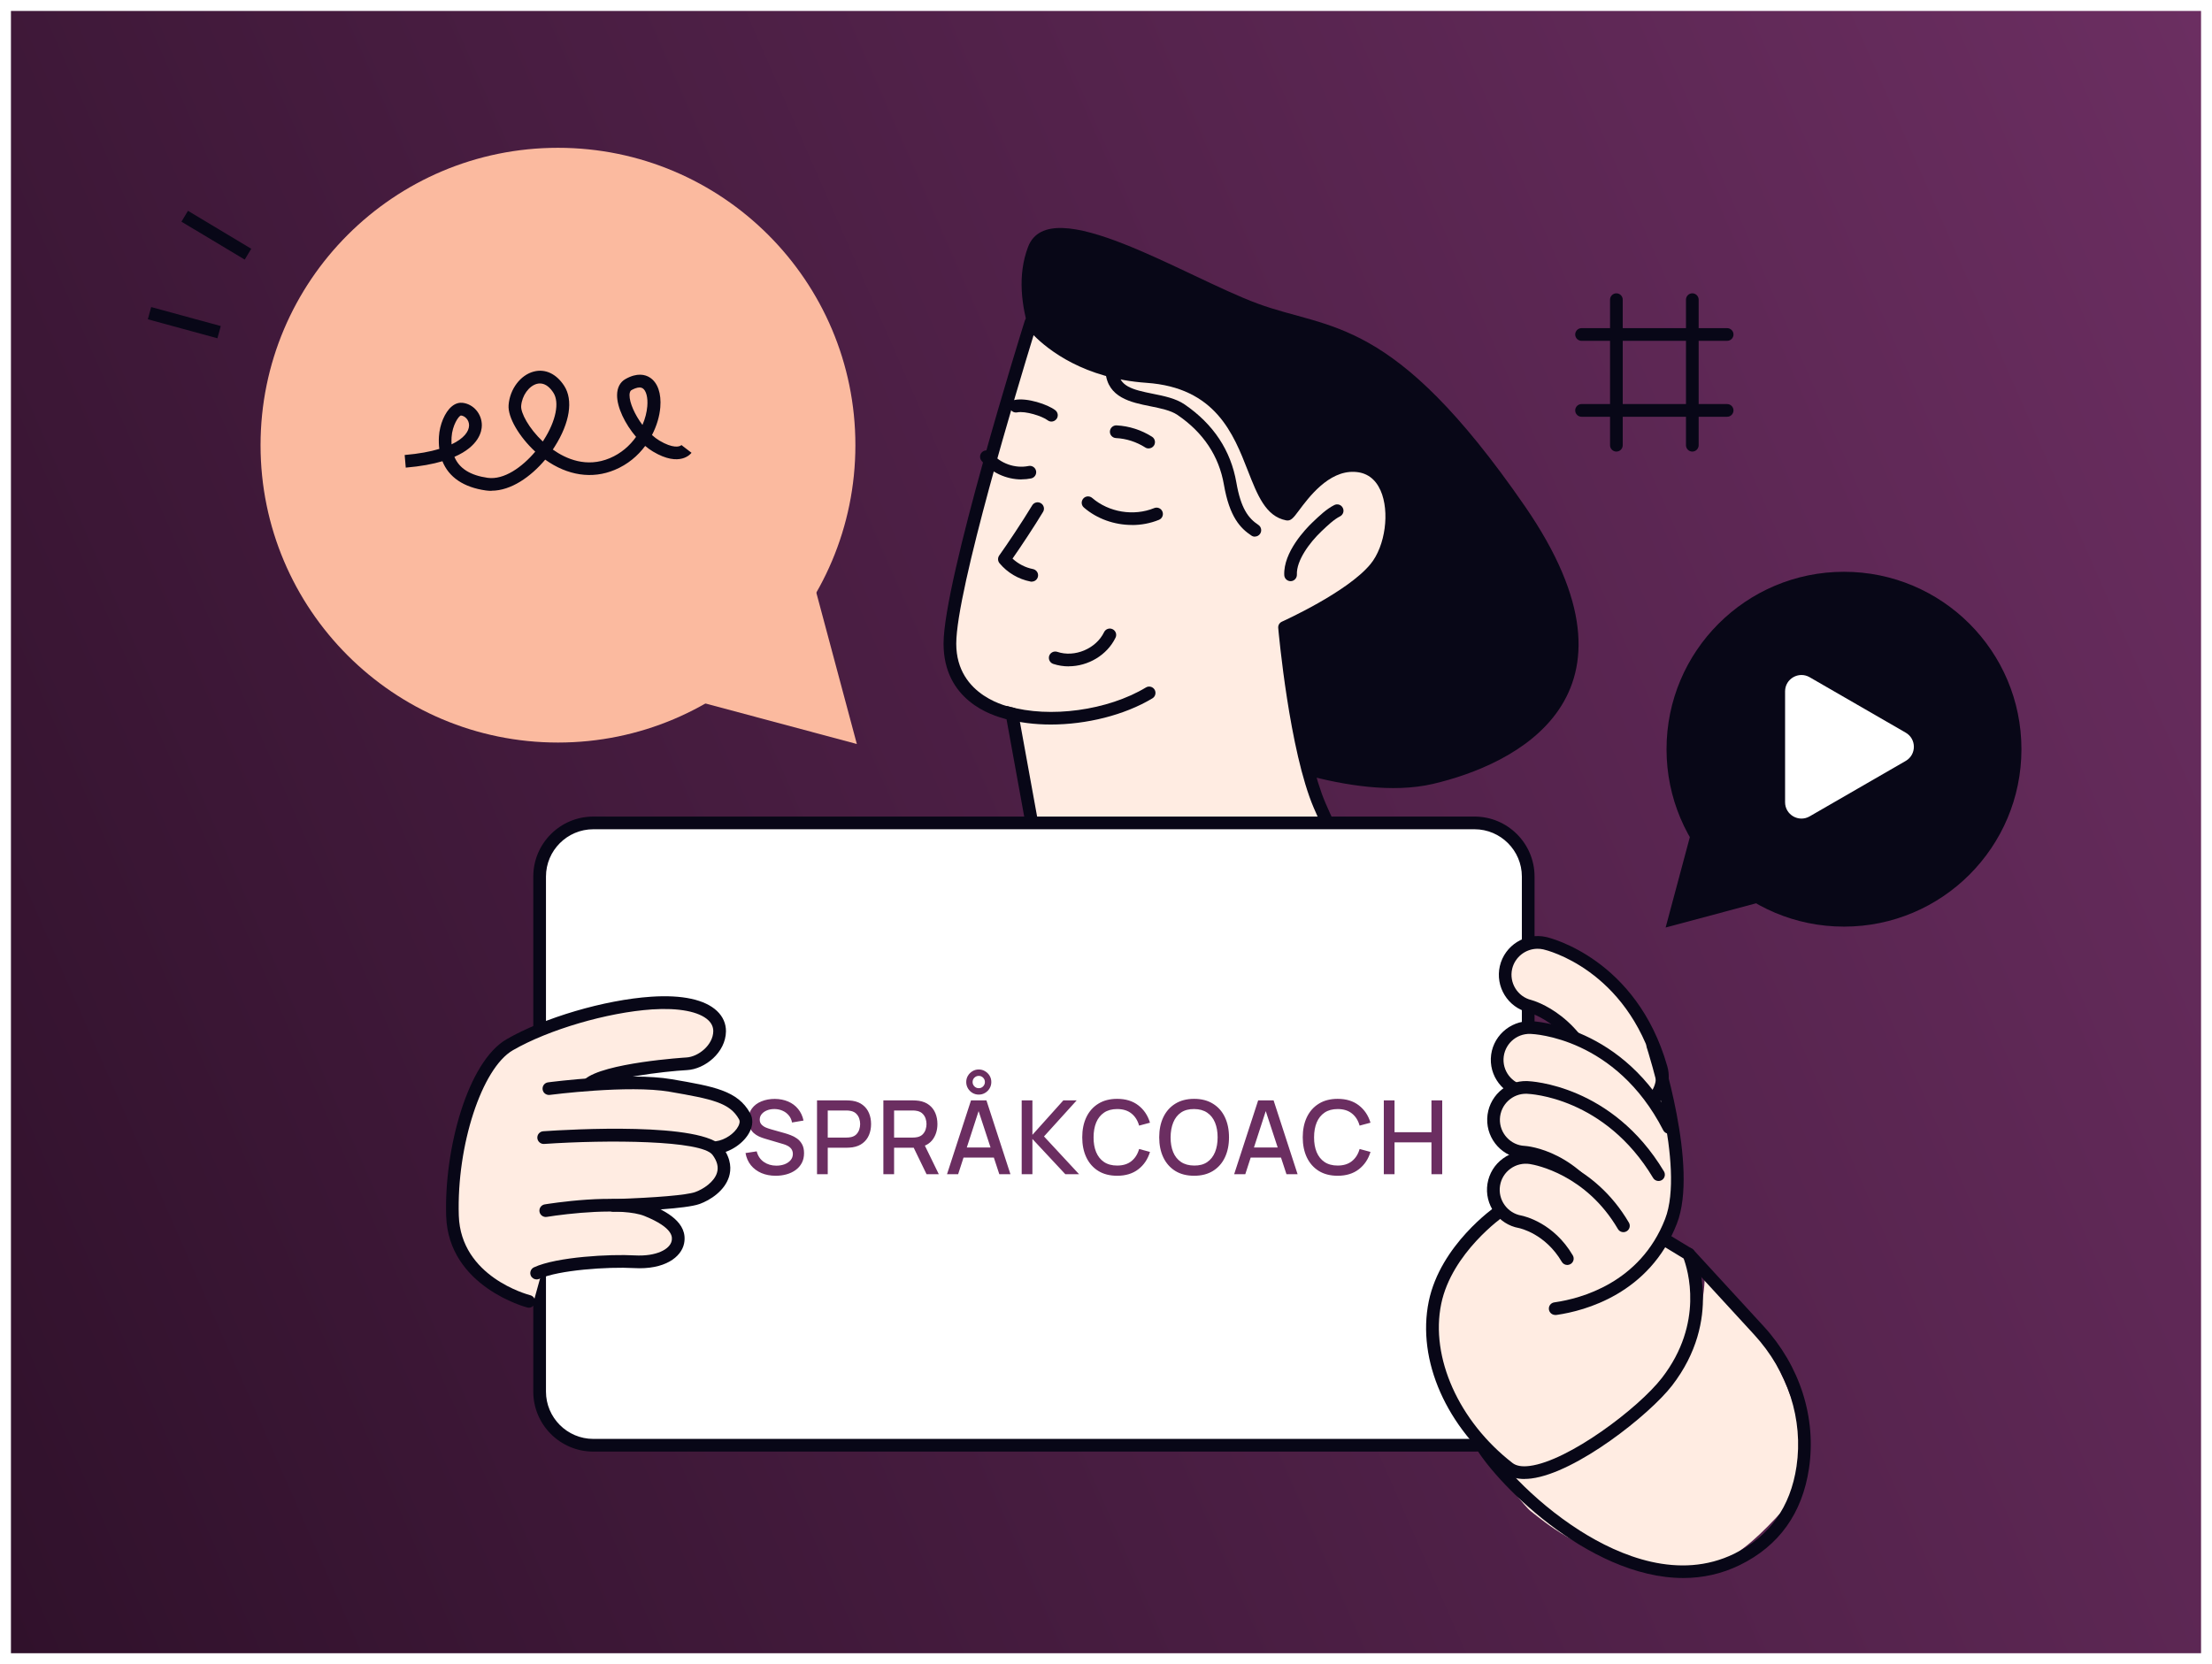 <svg width="808" height="608" viewBox="0 0 808 608" fill="none" xmlns="http://www.w3.org/2000/svg">
<g filter="url(#filter0_d_901_234)">
<rect width="800" height="600" transform="translate(4)" fill="url(#paint0_linear_901_234)"/>
<path d="M203.815 267.287C263.817 267.287 312.458 218.646 312.458 158.643C312.458 98.641 263.817 50 203.815 50C143.813 50 95.172 98.641 95.172 158.643C95.172 218.646 143.813 267.287 203.815 267.287Z" fill="#FBBA9F"/>
<path d="M312.988 267.82L258.018 253.104L203.047 238.365L243.278 198.11L283.533 157.879L298.273 212.849L312.988 267.82Z" fill="#FBBA9F"/>
<path d="M673.57 334.54C709.369 334.54 738.39 305.519 738.39 269.72C738.39 233.921 709.369 204.9 673.57 204.9C637.771 204.9 608.75 233.921 608.75 269.72C608.75 305.519 637.771 334.54 673.57 334.54Z" fill="#080717"/>
<path d="M608.422 334.865L617.205 302.072L626.012 269.257L650.021 293.289L674.03 317.298L641.238 326.081L608.422 334.865Z" fill="#080717"/>
<path d="M452.452 270.578C452.452 270.578 493.865 289.303 523.436 282.397C553.007 275.491 605.266 250.856 556.947 180.845C508.627 110.857 485.963 116.767 459.336 106.894C432.708 97.045 383.415 65.481 375.535 86.199C367.656 106.894 381.444 131.552 387.377 141.401C393.287 151.25 452.452 270.555 452.452 270.555V270.578Z" fill="#080717"/>
<path d="M379.499 310.995L369.65 256.765C369.65 256.765 346.984 253.799 346.984 231.134C346.984 208.469 376.556 113.824 376.556 113.824C376.556 113.824 389.372 131.483 418.943 133.545C461.654 136.512 453.775 180.544 470.206 183.834C471.527 184.089 480.726 165.434 494.863 166.082C511.433 166.847 511.294 192.71 502.418 203.556C493.542 214.402 469.231 225.248 469.231 225.248C469.231 225.248 473.172 269.604 482.048 290.323C490.924 311.018 506.706 336.649 506.706 336.649L379.522 311.018L379.499 310.995Z" fill="#FFECE2"/>
<path d="M506.679 338.943C505.891 338.943 505.15 338.549 504.709 337.831C504.547 337.576 488.743 311.805 479.913 291.203C470.991 270.392 467.073 227.241 466.911 225.433C466.818 224.436 467.375 223.509 468.279 223.115C468.511 223 492.195 212.362 500.631 202.073C506.031 195.491 507.723 182.931 504.293 175.19C502.369 170.88 499.17 168.585 494.767 168.4C485.266 167.936 477.966 177.832 474.42 182.583C472.427 185.248 471.524 186.453 469.763 186.105C462.324 184.622 459.333 176.928 455.834 168.006C450.55 154.472 443.969 137.601 418.778 135.863C396.067 134.287 382.927 123.881 377.55 118.458C371.988 136.558 349.299 211.691 349.299 231.157C349.299 250.624 369.114 254.378 369.972 254.494C370.968 254.633 371.755 255.398 371.941 256.372L381.79 310.6C382.022 311.852 381.189 313.057 379.914 313.289C378.663 313.52 377.457 312.686 377.225 311.412L367.654 258.735C362.069 257.437 344.664 251.76 344.664 231.134C344.664 208.377 373.123 116.998 374.351 113.128C374.606 112.294 375.325 111.668 376.182 111.529C377.063 111.39 377.921 111.737 378.43 112.456C378.546 112.618 391.083 129.281 419.102 131.228C447.213 133.174 454.698 152.316 460.144 166.314C463.018 173.684 465.336 179.617 469.6 181.239C469.924 180.822 470.319 180.289 470.689 179.802C474.699 174.425 483.065 163.186 494.977 163.765C501.095 164.043 505.915 167.45 508.51 173.313C512.659 182.583 510.689 197.114 504.2 205.016C496.297 214.68 477.247 224.043 471.685 226.661C472.496 234.796 476.483 271.482 484.177 289.396C492.89 309.72 508.51 335.166 508.672 335.421C509.344 336.51 508.997 337.947 507.908 338.619C507.537 338.851 507.12 338.966 506.703 338.966L506.679 338.943Z" fill="#080717"/>
<path d="M471.43 208.33C470.202 208.33 469.159 207.357 469.112 206.105C468.765 197.716 476.922 189.234 479.448 186.824C481.974 184.414 484.57 181.934 487.398 180.52C488.556 179.941 489.946 180.404 490.503 181.563C491.082 182.699 490.619 184.089 489.46 184.669C487.236 185.781 484.895 188.029 482.623 190.184C478.382 194.24 473.516 200.775 473.725 205.92C473.771 207.195 472.775 208.284 471.5 208.33C471.477 208.33 471.43 208.33 471.407 208.33H471.43Z" fill="#080717"/>
<path d="M413.491 187.797C407.118 187.797 400.745 185.596 395.924 181.424C394.951 180.59 394.858 179.13 395.692 178.157C396.527 177.184 397.987 177.091 398.96 177.925C405.055 183.186 414.14 184.669 421.602 181.633C422.784 181.146 424.151 181.726 424.614 182.908C425.101 184.089 424.522 185.457 423.34 185.92C420.212 187.195 416.851 187.821 413.491 187.821V187.797Z" fill="#080717"/>
<path d="M373.127 171.158C367.588 171.158 362.026 168.632 358.527 164.344C357.716 163.348 357.854 161.888 358.851 161.077C359.847 160.266 361.308 160.405 362.119 161.401C365.317 165.295 370.763 167.265 375.723 166.245C376.974 165.99 378.202 166.801 378.457 168.052C378.711 169.304 377.901 170.532 376.649 170.787C375.491 171.019 374.309 171.135 373.127 171.135V171.158Z" fill="#080717"/>
<path d="M419.585 159.849C419.168 159.849 418.727 159.733 418.333 159.478C415.112 157.438 411.428 156.233 407.627 156.048C406.353 155.978 405.356 154.889 405.425 153.614C405.495 152.34 406.607 151.343 407.858 151.413C412.447 151.645 416.943 153.105 420.814 155.561C421.903 156.257 422.204 157.693 421.532 158.759C421.092 159.455 420.35 159.825 419.585 159.825V159.849Z" fill="#080717"/>
<path d="M384.085 150.023C383.598 150.023 383.089 149.86 382.672 149.536C380.748 148.052 374.56 146.059 371.571 146.662C370.319 146.917 369.091 146.106 368.836 144.855C368.581 143.603 369.393 142.375 370.644 142.12C375.163 141.216 382.764 143.765 385.476 145.874C386.495 146.662 386.68 148.122 385.892 149.119C385.429 149.698 384.757 150.023 384.061 150.023H384.085Z" fill="#080717"/>
<path d="M376.878 208.516C376.739 208.516 376.577 208.516 376.438 208.469C372.011 207.612 367.978 205.225 365.105 201.772C364.433 200.961 364.386 199.779 365.012 198.921C367.631 195.283 373.471 186.569 377.04 180.636C377.688 179.547 379.126 179.176 380.215 179.848C381.304 180.497 381.674 181.934 381.002 183.023C377.804 188.33 372.845 195.816 369.855 200.08C371.918 202.003 374.56 203.371 377.318 203.904C378.569 204.159 379.404 205.364 379.149 206.615C378.94 207.728 377.967 208.492 376.878 208.492V208.516Z" fill="#080717"/>
<path d="M390.34 239.454C388.439 239.454 386.539 239.153 384.708 238.55C383.503 238.133 382.854 236.812 383.248 235.607C383.665 234.402 384.986 233.753 386.191 234.147C392.541 236.302 400.374 233.011 403.294 226.963C403.85 225.804 405.24 225.317 406.399 225.874C407.558 226.43 408.045 227.82 407.489 228.956C404.383 235.398 397.407 239.431 390.362 239.431L390.34 239.454Z" fill="#080717"/>
<path d="M383.858 260.705C377.902 260.705 372.155 259.987 367.033 258.503C365.805 258.156 365.086 256.858 365.457 255.63C365.805 254.402 367.103 253.683 368.331 254.054C383.488 258.457 404.622 255.56 418.574 247.171C419.663 246.499 421.1 246.87 421.749 247.959C422.398 249.048 422.05 250.485 420.961 251.134C410.718 257.299 396.812 260.705 383.858 260.705Z" fill="#080717"/>
<path d="M458.383 192.062C457.943 192.062 457.502 191.946 457.108 191.667C453.099 189.002 449.114 184.9 447.074 173.081C445.267 162.629 439.566 154.055 430.133 147.612C427.654 145.92 423.83 145.156 420.145 144.414C413.216 143.024 404.595 141.309 403.83 131.923C403.714 130.648 404.665 129.536 405.939 129.42C407.214 129.304 408.325 130.254 408.441 131.529C408.905 137.137 413.541 138.342 421.049 139.849C425.197 140.683 429.484 141.54 432.728 143.765C443.226 150.949 449.577 160.544 451.617 172.27C453.262 181.795 456.019 185.364 459.658 187.774C460.724 188.492 461.002 189.929 460.307 190.995C459.867 191.667 459.125 192.038 458.383 192.038V192.062Z" fill="#080717"/>
<path d="M558.11 504.762V316.606C558.11 305.783 549.327 297 538.505 297H216.606C205.783 297 197 305.783 197 316.606V504.762C197 515.584 205.783 524.368 216.606 524.368H538.505C549.327 524.368 558.11 515.584 558.11 504.762Z" fill="white"/>
<path d="M538.619 526.335H216.72C204.623 526.335 194.797 516.508 194.797 504.411V316.255C194.797 304.158 204.623 294.332 216.72 294.332H538.619C550.716 294.332 560.542 304.158 560.542 316.255V504.411C560.542 516.508 550.716 526.335 538.619 526.335ZM216.72 298.967C207.195 298.967 199.432 306.73 199.432 316.255V504.411C199.432 513.936 207.195 521.7 216.72 521.7H538.619C548.144 521.7 555.907 513.936 555.907 504.411V316.255C555.907 306.73 548.144 298.967 538.619 298.967H216.72Z" fill="#080717"/>
<path d="M283.36 425.562C281.424 425.562 279.676 425.231 278.115 424.569C276.566 423.895 275.286 422.939 274.275 421.703C273.276 420.454 272.626 418.974 272.326 417.263L276.41 416.645C276.822 418.294 277.684 419.58 278.995 420.504C280.306 421.416 281.836 421.872 283.585 421.872C284.671 421.872 285.67 421.703 286.582 421.366C287.493 421.016 288.224 420.523 288.773 419.886C289.335 419.237 289.616 418.462 289.616 417.563C289.616 417.076 289.529 416.645 289.354 416.271C289.192 415.896 288.961 415.571 288.661 415.297C288.374 415.009 288.018 414.766 287.593 414.566C287.181 414.354 286.725 414.173 286.226 414.023L279.314 411.981C278.639 411.781 277.952 411.525 277.253 411.213C276.554 410.888 275.911 410.47 275.324 409.958C274.749 409.433 274.281 408.79 273.919 408.028C273.557 407.254 273.375 406.317 273.375 405.219C273.375 403.558 273.8 402.153 274.649 401.004C275.511 399.842 276.672 398.968 278.133 398.381C279.595 397.782 281.231 397.482 283.041 397.482C284.865 397.507 286.494 397.832 287.931 398.456C289.379 399.081 290.578 399.98 291.527 401.154C292.489 402.315 293.151 403.726 293.513 405.387L289.317 406.099C289.129 405.087 288.73 404.219 288.118 403.495C287.506 402.758 286.757 402.196 285.87 401.809C284.983 401.41 284.022 401.204 282.985 401.191C281.986 401.166 281.068 401.316 280.231 401.641C279.407 401.965 278.745 402.421 278.246 403.008C277.759 403.595 277.515 404.269 277.515 405.031C277.515 405.78 277.734 406.386 278.171 406.848C278.608 407.31 279.145 407.679 279.782 407.953C280.431 408.216 281.074 408.434 281.711 408.609L286.694 410.014C287.319 410.189 288.024 410.426 288.811 410.726C289.61 411.013 290.378 411.419 291.115 411.943C291.864 412.468 292.482 413.167 292.97 414.041C293.457 414.903 293.7 415.99 293.7 417.301C293.7 418.662 293.425 419.861 292.876 420.898C292.326 421.922 291.571 422.783 290.609 423.483C289.66 424.169 288.561 424.688 287.312 425.037C286.064 425.387 284.746 425.562 283.36 425.562ZM298.441 425V398.025H309.344C309.606 398.025 309.931 398.038 310.318 398.063C310.705 398.075 311.073 398.113 311.423 398.175C312.922 398.412 314.17 398.924 315.169 399.711C316.181 400.498 316.937 401.491 317.436 402.69C317.936 403.889 318.185 405.212 318.185 406.661C318.185 408.122 317.936 409.452 317.436 410.651C316.937 411.85 316.181 412.843 315.169 413.629C314.17 414.416 312.922 414.928 311.423 415.165C311.073 415.215 310.699 415.253 310.299 415.278C309.912 415.303 309.593 415.315 309.344 415.315H302.357V425H298.441ZM302.357 411.606H309.194C309.444 411.606 309.718 411.594 310.018 411.569C310.33 411.544 310.624 411.5 310.898 411.438C311.698 411.25 312.341 410.907 312.828 410.407C313.315 409.895 313.665 409.308 313.877 408.647C314.089 407.985 314.195 407.323 314.195 406.661C314.195 405.999 314.089 405.343 313.877 404.694C313.665 404.032 313.315 403.451 312.828 402.952C312.341 402.44 311.698 402.09 310.898 401.903C310.624 401.828 310.33 401.778 310.018 401.753C309.718 401.728 309.444 401.716 309.194 401.716H302.357V411.606ZM322.679 425V398.025H333.582C333.844 398.025 334.169 398.038 334.556 398.063C334.943 398.075 335.311 398.113 335.661 398.175C337.16 398.412 338.408 398.924 339.407 399.711C340.419 400.498 341.175 401.491 341.674 402.69C342.174 403.889 342.423 405.212 342.423 406.661C342.423 408.809 341.874 410.663 340.775 412.224C339.676 413.773 338.028 414.741 335.83 415.128L334.237 415.315H326.594V425H322.679ZM338.452 425L333.132 414.023L337.085 413.011L342.929 425H338.452ZM326.594 411.606H333.432C333.682 411.606 333.956 411.594 334.256 411.569C334.568 411.544 334.862 411.5 335.136 411.438C335.936 411.25 336.579 410.907 337.066 410.407C337.553 409.895 337.903 409.308 338.115 408.647C338.327 407.985 338.433 407.323 338.433 406.661C338.433 405.999 338.327 405.343 338.115 404.694C337.903 404.032 337.553 403.451 337.066 402.952C336.579 402.44 335.936 402.09 335.136 401.903C334.862 401.828 334.568 401.778 334.256 401.753C333.956 401.728 333.682 401.716 333.432 401.716H326.594V411.606ZM357.518 395.909C356.681 395.909 355.913 395.702 355.214 395.29C354.527 394.878 353.977 394.322 353.565 393.623C353.153 392.924 352.947 392.156 352.947 391.319C352.947 390.47 353.153 389.702 353.565 389.015C353.977 388.328 354.527 387.779 355.214 387.367C355.913 386.942 356.681 386.73 357.518 386.73C358.367 386.73 359.135 386.942 359.822 387.367C360.521 387.779 361.077 388.328 361.489 389.015C361.901 389.702 362.107 390.47 362.107 391.319C362.107 392.156 361.901 392.924 361.489 393.623C361.077 394.322 360.521 394.878 359.822 395.29C359.135 395.702 358.367 395.909 357.518 395.909ZM357.518 393.567C358.155 393.567 358.685 393.348 359.11 392.911C359.547 392.462 359.765 391.931 359.765 391.319C359.765 390.695 359.547 390.164 359.11 389.727C358.685 389.29 358.155 389.071 357.518 389.071C356.906 389.071 356.375 389.29 355.925 389.727C355.488 390.164 355.27 390.695 355.27 391.319C355.27 391.931 355.488 392.462 355.925 392.911C356.375 393.348 356.906 393.567 357.518 393.567ZM345.922 425L354.689 398.025H360.327L369.094 425H365.029L356.956 400.386H357.967L349.987 425H345.922ZM350.474 418.912V415.24H364.561V418.912H350.474ZM373.204 425V398.025H377.119V410.613L388.415 398.025H393.285L381.353 411.194L394.166 425H389.146L377.119 412.112V425H373.204ZM408.078 425.562C405.381 425.562 403.083 424.975 401.185 423.801C399.287 422.615 397.832 420.966 396.82 418.856C395.821 416.745 395.322 414.297 395.322 411.513C395.322 408.728 395.821 406.28 396.82 404.17C397.832 402.059 399.287 400.417 401.185 399.243C403.083 398.056 405.381 397.463 408.078 397.463C411.188 397.463 413.761 398.25 415.796 399.824C417.844 401.397 419.268 403.514 420.067 406.174L416.096 407.242C415.571 405.356 414.635 403.876 413.286 402.802C411.95 401.728 410.214 401.191 408.078 401.191C406.168 401.191 404.575 401.622 403.302 402.484C402.028 403.345 401.066 404.55 400.417 406.099C399.78 407.647 399.461 409.452 399.461 411.513C399.449 413.573 399.761 415.378 400.398 416.926C401.048 418.475 402.009 419.68 403.283 420.542C404.569 421.403 406.168 421.834 408.078 421.834C410.214 421.834 411.95 421.297 413.286 420.223C414.635 419.137 415.571 417.657 416.096 415.784L420.067 416.851C419.268 419.511 417.844 421.628 415.796 423.202C413.761 424.775 411.188 425.562 408.078 425.562ZM436.195 425.562C433.497 425.562 431.199 424.975 429.301 423.801C427.403 422.615 425.948 420.966 424.936 418.856C423.937 416.745 423.438 414.297 423.438 411.513C423.438 408.728 423.937 406.28 424.936 404.17C425.948 402.059 427.403 400.417 429.301 399.243C431.199 398.056 433.497 397.463 436.195 397.463C438.88 397.463 441.171 398.056 443.069 399.243C444.98 400.417 446.435 402.059 447.434 404.17C448.433 406.28 448.933 408.728 448.933 411.513C448.933 414.297 448.433 416.745 447.434 418.856C446.435 420.966 444.98 422.615 443.069 423.801C441.171 424.975 438.88 425.562 436.195 425.562ZM436.195 421.834C438.105 421.859 439.691 421.441 440.953 420.579C442.226 419.705 443.182 418.494 443.819 416.945C444.456 415.384 444.774 413.573 444.774 411.513C444.774 409.452 444.456 407.654 443.819 406.118C443.182 404.569 442.226 403.364 440.953 402.502C439.691 401.641 438.105 401.204 436.195 401.191C434.284 401.166 432.692 401.584 431.418 402.446C430.157 403.308 429.207 404.519 428.57 406.08C427.934 407.641 427.609 409.452 427.596 411.513C427.584 413.573 427.896 415.378 428.533 416.926C429.17 418.462 430.125 419.661 431.399 420.523C432.685 421.385 434.284 421.822 436.195 421.834ZM450.813 425L459.58 398.025H465.219L473.985 425H469.921L461.847 400.386H462.858L454.878 425H450.813ZM455.365 418.912V415.24H469.452V418.912H455.365ZM488.622 425.562C485.924 425.562 483.627 424.975 481.728 423.801C479.83 422.615 478.375 420.966 477.364 418.856C476.365 416.745 475.865 414.297 475.865 411.513C475.865 408.728 476.365 406.28 477.364 404.17C478.375 402.059 479.83 400.417 481.728 399.243C483.627 398.056 485.924 397.463 488.622 397.463C491.731 397.463 494.304 398.25 496.34 399.824C498.388 401.397 499.811 403.514 500.611 406.174L496.639 407.242C496.115 405.356 495.178 403.876 493.83 402.802C492.493 401.728 490.757 401.191 488.622 401.191C486.711 401.191 485.119 401.622 483.845 402.484C482.571 403.345 481.61 404.55 480.96 406.099C480.323 407.647 480.005 409.452 480.005 411.513C479.993 413.573 480.305 415.378 480.942 416.926C481.591 418.475 482.553 419.68 483.826 420.542C485.113 421.403 486.711 421.834 488.622 421.834C490.757 421.834 492.493 421.297 493.83 420.223C495.178 419.137 496.115 417.657 496.639 415.784L500.611 416.851C499.811 419.511 498.388 421.628 496.34 423.202C494.304 424.775 491.731 425.562 488.622 425.562ZM505.48 425V398.025H509.395V409.658H522.882V398.025H526.816V425H522.882V413.348H509.395V425H505.48Z" fill="#6B2E61"/>
<path d="M622.688 463.74C622.688 463.74 644.403 485.802 647.23 491.271C650.057 496.741 668.389 528.884 651.796 547.215C635.203 565.547 622.92 574.747 598.1 567.933C575.296 561.676 564.844 552.569 559.12 548.096C554.786 544.689 529.062 509.116 529.062 509.116C529.062 509.116 536.641 521.144 543.779 526.335C570.685 545.917 620.742 505.57 622.666 463.763L622.688 463.74Z" fill="#FFECE2"/>
<path d="M547.953 438.456C547.953 438.456 528.301 451.967 524.199 471.874C520.074 491.781 529.993 515.929 551.105 532.337C562.252 540.981 598.567 514.261 608.926 500.819C627.003 477.413 616.876 454.192 616.876 454.192L607.629 448.583L547.953 438.433V438.456Z" fill="#FFECE2"/>
<path d="M556.852 536.346C553.955 536.346 551.546 535.628 549.669 534.168C528.348 517.621 517.456 492.986 521.905 471.41C526.169 450.831 545.798 437.135 546.633 436.556C547.675 435.837 549.135 436.092 549.853 437.158C550.572 438.201 550.317 439.661 549.251 440.379C549.066 440.518 530.318 453.635 526.447 472.361C522.392 491.92 532.866 515.28 552.495 530.506C553.863 531.572 555.971 531.943 558.776 531.572C572.866 529.788 598.452 510.553 607.073 499.406C622.623 479.29 616.435 459.661 614.998 455.791L606.423 450.576C605.334 449.904 604.987 448.491 605.636 447.401C606.308 446.312 607.722 445.965 608.811 446.613L618.057 452.222C618.474 452.477 618.798 452.847 618.984 453.265C619.424 454.261 629.459 478.015 610.757 502.233C602.507 512.893 575.786 534.075 559.379 536.161C558.498 536.277 557.64 536.323 556.852 536.323V536.346Z" fill="#080717"/>
<path d="M603.714 377.877C603.714 377.877 618.198 422.094 610.388 442.164C599.403 470.414 571.176 473.612 568.094 474.099L603.714 377.877Z" fill="#FFECE2"/>
<path d="M614.886 572.522C579.73 572.522 544.806 536.138 538.294 523.577C537.714 522.441 538.155 521.051 539.291 520.448C540.426 519.869 541.816 520.309 542.418 521.445C546.173 528.699 559.429 543.971 577.134 555.234C591.734 564.504 613.357 573.495 633.496 563.646C646.381 557.319 654.029 546.589 656.231 531.758C658.757 514.631 653.125 497.088 640.75 483.6L615.188 455.767C614.331 454.817 614.376 453.357 615.326 452.5C616.276 451.642 617.737 451.689 618.594 452.639L644.157 480.472C657.482 494.979 663.53 513.913 660.795 532.43C658.362 548.861 649.857 560.773 635.511 567.794C628.768 571.085 621.815 572.522 614.886 572.522Z" fill="#080717"/>
<path d="M600.865 399.916C605.755 397.367 608.373 391.666 606.798 386.174C595.952 348.283 565.593 340.913 564.318 340.612C557.945 339.152 551.595 343.115 550.135 349.488C548.675 355.791 552.569 362.095 558.849 363.601C559.869 363.879 577.226 368.816 584.063 392.686C585.847 398.966 592.406 402.581 598.686 400.774C599.451 400.542 600.192 400.264 600.887 399.893L600.865 399.916Z" fill="#FFECE2"/>
<path d="M595.371 403.578C593.007 403.578 590.667 402.975 588.535 401.793C585.244 399.963 582.856 396.973 581.813 393.335C575.325 370.623 558.917 366.035 558.245 365.849C550.806 364.065 546.125 356.487 547.863 348.955C549.624 341.377 557.225 336.603 564.826 338.341C566.17 338.642 597.805 346.313 609.021 385.525C610.875 391.967 607.886 398.873 601.93 401.956C601.095 402.396 600.215 402.743 599.311 402.998C598.013 403.369 596.692 403.555 595.371 403.555V403.578ZM561.652 342.628C557.318 342.628 553.378 345.618 552.358 349.998C551.2 355.05 554.328 360.125 559.357 361.353C560.215 361.585 579.032 366.846 586.263 392.06C586.958 394.493 588.558 396.51 590.782 397.738C593.007 398.966 595.58 399.267 598.013 398.549C598.639 398.364 599.218 398.132 599.774 397.854C603.783 395.791 605.776 391.133 604.548 386.799C594.073 350.183 565.012 343.138 563.76 342.86C563.042 342.698 562.324 342.628 561.628 342.628H561.652Z" fill="#080717"/>
<path d="M609.623 407.865C591.639 372.779 560.423 371.411 559.102 371.388C552.567 371.18 547.121 376.301 546.889 382.836C546.68 389.302 551.71 394.725 558.175 395.003C559.218 395.073 577.225 396.556 588.557 418.664L609.623 407.865Z" fill="#FFECE2"/>
<path d="M588.556 420.959C587.722 420.959 586.91 420.496 586.493 419.708C575.717 398.665 558.753 397.344 558.035 397.298C550.387 396.973 544.315 390.438 544.57 382.744C544.825 374.957 551.406 368.862 559.17 369.071C560.537 369.117 593.098 370.554 611.684 406.822C612.264 407.958 611.823 409.348 610.687 409.951C609.552 410.53 608.162 410.09 607.56 408.955C590.202 375.096 560.305 373.775 559.031 373.729C553.724 373.566 549.391 377.692 549.205 382.929C549.043 388.097 553.098 392.477 558.29 392.709C559.17 392.755 578.661 394.285 590.619 417.645C591.198 418.781 590.757 420.171 589.622 420.774C589.274 420.936 588.927 421.028 588.556 421.028V420.959Z" fill="#080717"/>
<path d="M605.8 425.153C587.492 394.586 559.034 393.311 557.782 393.288C551.224 393.08 545.754 398.224 545.545 404.76C545.337 411.248 550.389 416.695 556.878 416.996C557.921 417.065 575.974 418.595 587.353 440.796L605.8 425.177V425.153Z" fill="#FFECE2"/>
<path d="M587.375 443.114C586.541 443.114 585.729 442.65 585.312 441.862C574.489 420.727 557.456 419.36 556.737 419.313C549.066 418.989 542.995 412.431 543.25 404.69C543.505 396.88 550.039 390.693 557.872 390.971C559.124 391.017 588.858 392.338 607.815 423.972C608.463 425.061 608.116 426.498 607.027 427.147C605.938 427.795 604.501 427.448 603.852 426.359C586.193 396.857 558.893 395.652 557.734 395.606C552.473 395.42 548.07 399.569 547.885 404.829C547.723 410.02 551.801 414.447 556.992 414.655C557.872 414.702 577.409 416.254 589.437 439.707C590.016 440.843 589.576 442.233 588.441 442.836C588.093 442.998 587.746 443.091 587.375 443.091V443.114Z" fill="#080717"/>
<path d="M592.963 443.856C580.75 423.021 561.399 419.36 559.221 419.012C552.755 417.969 546.661 422.373 545.618 428.838C544.598 435.258 548.909 441.283 555.282 442.396C555.977 442.535 565.965 444.736 572.477 455.837L592.941 443.856H592.963Z" fill="#FFECE2"/>
<path d="M572.497 458.154C571.709 458.154 570.921 457.737 570.504 457.019C564.479 446.729 555.233 444.76 554.839 444.667C547.307 443.346 542.116 436.069 543.344 428.468C543.947 424.737 545.963 421.445 549.045 419.221C552.104 416.996 555.857 416.115 559.612 416.718C561.883 417.089 582.23 420.912 595 442.674C595.649 443.786 595.278 445.2 594.166 445.849C593.053 446.498 591.639 446.127 590.99 445.014C579.31 425.084 560.933 421.608 558.87 421.283C556.344 420.889 553.842 421.469 551.756 422.975C549.694 424.458 548.327 426.683 547.933 429.186C547.098 434.308 550.597 439.221 555.719 440.101C556.97 440.356 567.584 442.813 574.513 454.655C575.162 455.767 574.792 457.181 573.68 457.83C573.309 458.039 572.915 458.154 572.521 458.154H572.497Z" fill="#080717"/>
<path d="M568.09 476.416C566.978 476.416 565.982 475.605 565.796 474.47C565.588 473.195 566.467 472.013 567.719 471.828L568.16 471.758C577.175 470.437 599.099 464.829 608.229 441.353C615.645 422.28 601.647 379.059 601.508 378.642C601.114 377.437 601.763 376.116 602.991 375.722C604.196 375.305 605.518 375.976 605.912 377.205C606.515 379.036 620.558 422.442 612.54 443.044C602.528 468.815 578.635 474.933 568.832 476.37L568.437 476.416C568.322 476.416 568.183 476.439 568.067 476.439L568.09 476.416Z" fill="#080717"/>
<path d="M273.523 402.976C269.073 394.957 260.637 393.497 245.296 390.855C239.571 389.858 232.109 389.742 224.925 389.974C233.337 387.935 245.203 386.637 250.904 386.336C257.3 386.011 264.531 380.125 264.624 372.756C264.647 370.09 263.58 367.657 261.471 365.71C257.161 361.701 249.027 359.963 237.903 360.704C220.939 361.84 198.808 368.352 185.297 376.185C171.322 384.273 162.77 415.837 163.558 440.217C164.369 465.594 192.434 473.01 192.712 473.079C192.851 473.126 193.013 473.125 193.152 473.125C193.917 473.125 194.635 472.616 194.844 471.851L197.486 462.326C204.995 459.29 222.376 458.131 231.554 458.641C242.562 459.267 248.378 454.817 249.328 450.113C250.626 443.786 244.624 439.87 239.062 437.367C245.945 436.927 252.527 436.254 255.261 435.304C259.132 433.937 264.207 430.6 265.736 425.71C266.408 423.578 266.593 420.31 264.136 416.463C267.937 415.351 271.576 412.57 273.291 409.325C274.473 407.077 274.542 404.806 273.523 402.976Z" fill="#FFECE2"/>
<path d="M193.153 473.751C192.967 473.751 192.782 473.751 192.573 473.681C192.295 473.612 163.79 466.104 162.979 440.264C162.191 415.698 170.882 383.903 185.019 375.699C198.599 367.842 220.824 361.284 237.857 360.148C249.189 359.383 257.509 361.191 261.912 365.363C264.091 367.425 265.203 369.998 265.18 372.802C265.087 380.496 257.555 386.614 250.904 386.962C242.839 387.379 220.824 390.021 216.652 393.798C215.702 394.656 214.242 394.586 213.384 393.636C212.527 392.686 212.597 391.226 213.547 390.368C220.314 384.273 250.372 382.35 250.673 382.35C255.1 382.118 260.476 377.784 260.545 372.755C260.545 371.249 259.966 369.905 258.738 368.746C255.401 365.571 247.892 364.134 238.182 364.783C221.751 365.896 200.384 372.176 187.336 379.708C176.004 386.266 166.78 414.493 167.591 440.124C168.31 462.442 192.667 468.931 193.709 469.209C194.938 469.533 195.702 470.785 195.377 472.036C195.122 473.079 194.173 473.774 193.13 473.774L193.153 473.751Z" fill="#080717"/>
<path d="M261.821 417.552C260.662 417.552 259.666 416.695 259.527 415.513C259.365 414.238 260.269 413.079 261.544 412.94C264.742 412.546 268.334 410.136 269.701 407.448C270.072 406.73 270.396 405.733 269.956 404.945C266.595 398.873 260.153 397.552 244.603 394.864C229.655 392.292 201.104 395.977 200.803 396.023C199.528 396.162 198.369 395.304 198.207 394.03C198.045 392.755 198.925 391.596 200.199 391.434C201.405 391.272 229.747 387.61 245.39 390.299C260.894 392.964 269.423 394.447 274.011 402.697C275.124 404.713 275.054 407.147 273.826 409.557C271.763 413.613 266.827 416.973 262.099 417.552C262.007 417.552 261.914 417.552 261.821 417.552Z" fill="#080717"/>
<path d="M224.113 438.711C222.862 438.711 221.842 437.714 221.796 436.463C221.749 435.188 222.745 434.122 224.043 434.076H224.321C239.779 433.566 250.833 432.616 253.916 431.527C257.044 430.414 260.891 427.749 261.888 424.505C262.536 422.419 262.003 420.264 260.265 417.923C256.302 412.57 221.91 412.361 198.759 413.937C197.507 414.03 196.372 413.056 196.28 411.782C196.187 410.507 197.161 409.395 198.435 409.302C208.169 408.63 257.067 405.802 263.973 415.165C267.264 419.615 267.056 423.438 266.314 425.872C264.738 431.017 259.477 434.493 255.444 435.907C250.601 437.622 233.962 438.386 224.46 438.688H224.182C224.182 438.688 224.136 438.688 224.113 438.688V438.711Z" fill="#080717"/>
<path d="M196.024 463.438C195.143 463.438 194.308 462.928 193.914 462.094C193.381 460.935 193.892 459.545 195.051 459.012C203.347 455.165 223.068 454.145 231.782 454.655C239.87 455.118 244.737 452.337 245.339 449.371C245.571 448.212 246.29 444.667 235.421 440.263C227.449 437.042 206.939 439.406 199.732 440.588C198.48 440.797 197.274 439.939 197.066 438.687C196.857 437.413 197.716 436.231 198.967 436.022C200.079 435.837 226.36 431.596 237.159 435.976C243.347 438.479 251.411 442.72 249.881 450.298C248.885 455.257 242.813 459.962 231.527 459.29C222.095 458.757 203.972 460.008 196.997 463.23C196.672 463.369 196.348 463.438 196.024 463.438Z" fill="#080717"/>
<path d="M179.477 175.329C178.805 175.329 178.157 175.283 177.485 175.19C169.374 174.055 163.95 170.37 161.61 164.507C158.087 165.55 153.684 166.384 148.215 166.847L147.82 162.236C152.988 161.795 157.16 161.007 160.474 160.011C160.288 158.597 160.243 157.091 160.336 155.492C160.591 151.135 162.491 146.616 164.971 144.53C166.523 143.209 167.983 143.07 168.933 143.163C172.943 143.603 176.048 147.218 176.001 151.436C176.001 153.545 174.982 158.991 165.99 162.908C167.751 167.148 171.784 169.675 178.157 170.579C184.113 171.39 190.694 166.708 195.514 161.007C189.674 155.608 185.434 148.47 185.781 143.997C186.222 138.157 190.115 132.989 195.028 131.738C199.199 130.671 203.232 132.572 206.082 136.952C209.466 142.166 208.145 150.486 202.606 159.2C202.374 159.547 202.165 159.895 201.934 160.242C206.8 163.695 214.286 166.963 222.745 163.394C226.87 161.656 230.068 158.829 232.339 155.607C228.307 150.903 225.34 144.785 225.409 140.289C225.433 137.647 226.522 135.561 228.492 134.472C232.779 132.062 235.7 132.85 237.392 133.939C240.242 135.77 241.632 139.756 241.192 144.855C240.914 148.053 239.917 151.575 238.156 154.936C239.036 155.723 239.941 156.419 240.868 156.975C245.735 159.872 248.26 159.292 248.909 158.597L252.593 161.424C252.431 161.656 248.446 166.917 238.504 160.961C237.554 160.382 236.603 159.709 235.676 158.922C232.988 162.537 229.303 165.689 224.575 167.658C216.372 171.111 207.357 169.791 199.153 163.927C193.87 170.208 186.661 175.283 179.546 175.283L179.477 175.329ZM168.4 147.798C167.543 147.89 165.202 151.413 164.947 155.77C164.9 156.674 164.9 157.508 164.947 158.342C169.443 156.21 171.32 153.638 171.344 151.413C171.344 149.374 169.837 147.96 168.4 147.798ZM197.23 136.094C196.882 136.094 196.511 136.141 196.14 136.233C193.197 136.998 190.648 140.544 190.37 144.344C190.185 146.801 193.127 152.456 198.272 157.299C198.411 157.114 198.527 156.905 198.643 156.72C203.069 149.791 204.436 143.024 202.142 139.478C201.099 137.856 199.454 136.094 197.23 136.094ZM233.637 137.554C232.594 137.554 231.412 138.11 230.67 138.528C230.508 138.62 229.975 138.922 229.952 140.358C229.928 143.116 231.852 147.496 234.679 151.251C235.676 148.956 236.256 146.616 236.441 144.46C236.719 141.286 236.047 138.69 234.75 137.856C234.402 137.647 234.031 137.554 233.613 137.554H233.637Z" fill="#080717"/>
<path d="M68.666 73.013L66.281 76.988L89.394 90.853L91.778 86.878L68.666 73.013Z" fill="#080717"/>
<path d="M55.22 108.182L54 112.653L79.421 119.588L80.641 115.117L55.22 108.182Z" fill="#080717"/>
<path d="M678.567 284.135L661.024 294.262C657.038 296.557 652.055 293.683 652.055 289.095V248.585C652.055 243.996 657.038 241.123 661.024 243.417L678.567 253.544L696.111 263.672C700.097 265.966 700.097 271.713 696.111 274.008L678.567 284.135Z" fill="white"/>
<path d="M590.435 160.984C589.16 160.984 588.117 159.941 588.117 158.667V105.48C588.117 104.206 589.16 103.163 590.435 103.163C591.709 103.163 592.752 104.206 592.752 105.48V158.667C592.752 159.941 591.709 160.984 590.435 160.984Z" fill="#080717"/>
<path d="M618.169 160.984C616.894 160.984 615.852 159.941 615.852 158.667V105.48C615.852 104.206 616.894 103.163 618.169 103.163C619.444 103.163 620.487 104.206 620.487 105.48V158.667C620.487 159.941 619.444 160.984 618.169 160.984Z" fill="#080717"/>
<path d="M630.895 120.521H577.708C576.433 120.521 575.391 119.478 575.391 118.204C575.391 116.929 576.433 115.886 577.708 115.886H630.895C632.169 115.886 633.212 116.929 633.212 118.204C633.212 119.478 632.169 120.521 630.895 120.521Z" fill="#080717"/>
<path d="M630.895 148.261H577.708C576.433 148.261 575.391 147.218 575.391 145.944C575.391 144.669 576.433 143.626 577.708 143.626H630.895C632.169 143.626 633.212 144.669 633.212 145.944C633.212 147.218 632.169 148.261 630.895 148.261Z" fill="#080717"/>
</g>
<defs>
<filter id="filter0_d_901_234" x="0" y="0" width="808" height="608" filterUnits="userSpaceOnUse" color-interpolation-filters="sRGB">
<feFlood flood-opacity="0" result="BackgroundImageFix"/>
<feColorMatrix in="SourceAlpha" type="matrix" values="0 0 0 0 0 0 0 0 0 0 0 0 0 0 0 0 0 0 127 0" result="hardAlpha"/>
<feOffset dy="4"/>
<feGaussianBlur stdDeviation="2"/>
<feComposite in2="hardAlpha" operator="out"/>
<feColorMatrix type="matrix" values="0 0 0 0 0 0 0 0 0 0 0 0 0 0 0 0 0 0 0.25 0"/>
<feBlend mode="normal" in2="BackgroundImageFix" result="effect1_dropShadow_901_234"/>
<feBlend mode="normal" in="SourceGraphic" in2="effect1_dropShadow_901_234" result="shape"/>
</filter>
<linearGradient id="paint0_linear_901_234" x1="800" y1="-2.71726e-05" x2="-91.619" y2="391.164" gradientUnits="userSpaceOnUse">
<stop stop-color="#6B2E61"/>
<stop offset="1" stop-color="#30112B"/>
</linearGradient>
</defs>
</svg>
